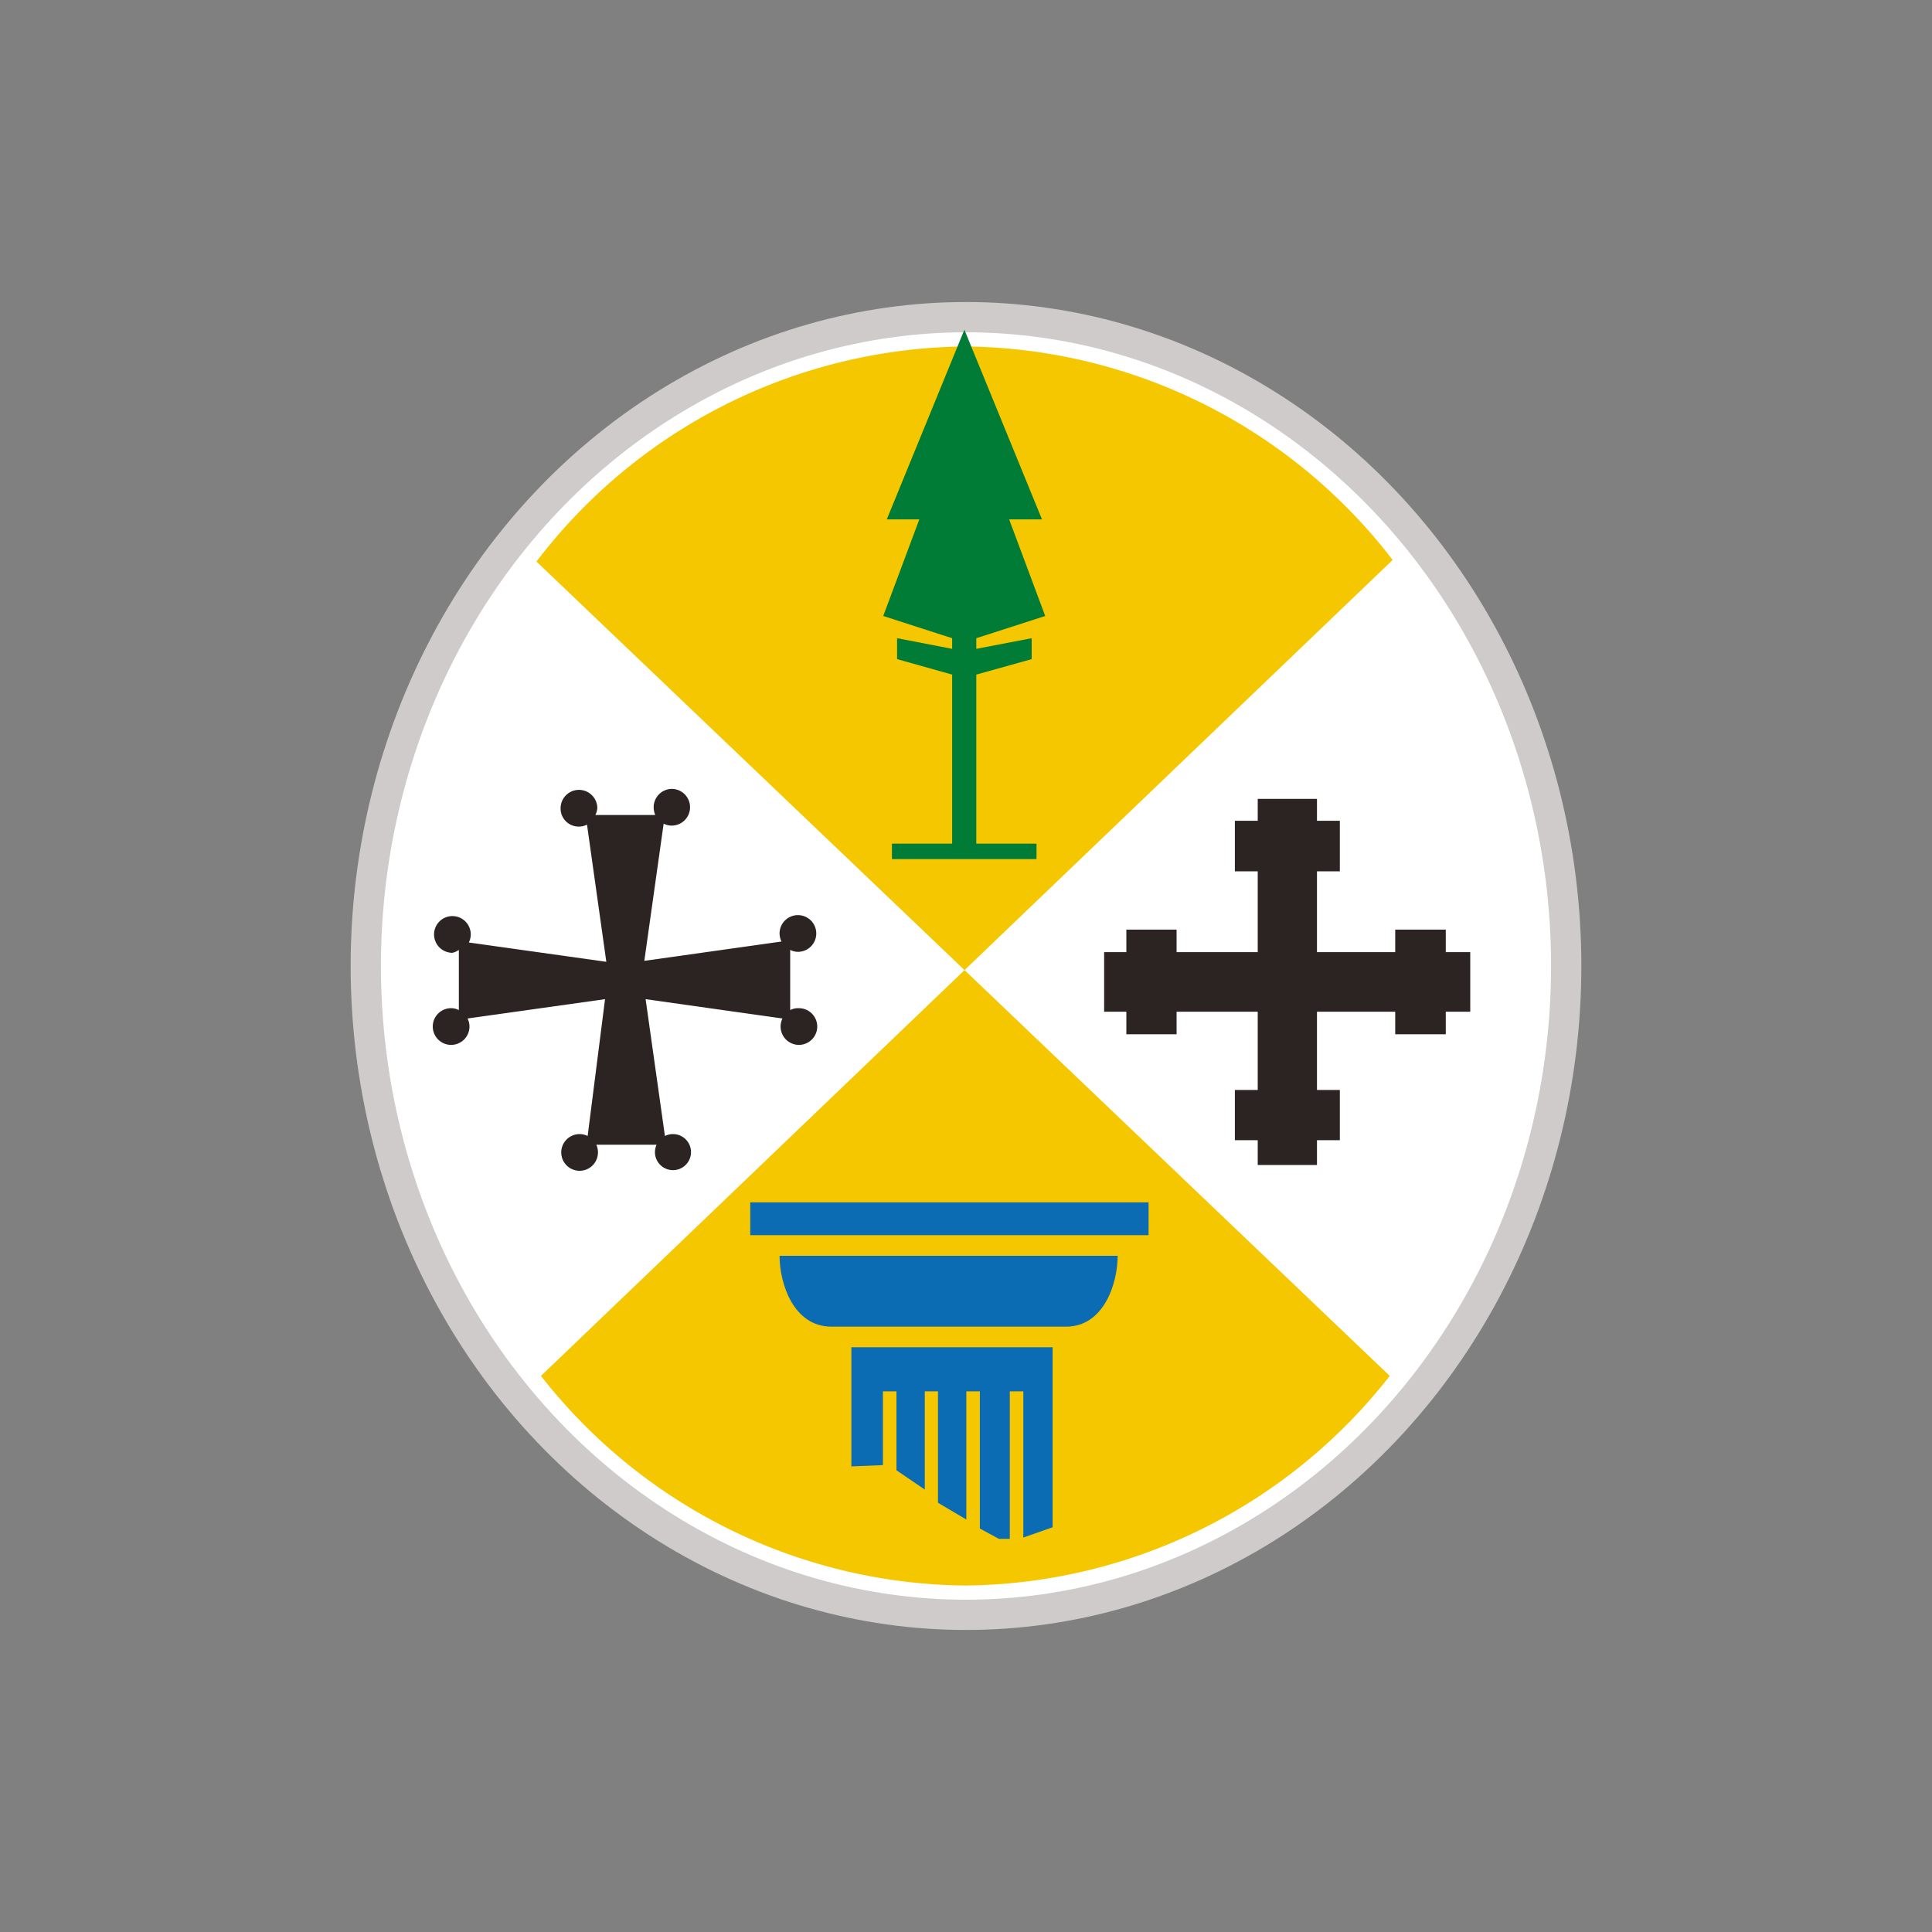 <?xml version="1.0" encoding="UTF-8" standalone="no"?>
<svg
   id="Livello_1"
   data-name="Livello 1"
   viewBox="0 0 60 60"
   version="1.1"
   sodipodi:docname="logo-regione-new.svg"
   width="60"
   height="60"
   inkscape:version="1.3.2 (091e20e, 2023-11-25)"
   inkscape:export-filename="logo-regione-new.png"
   inkscape:export-xdpi="96"
   inkscape:export-ydpi="96"
   xmlns:inkscape="http://www.inkscape.org/namespaces/inkscape"
   xmlns:sodipodi="http://sodipodi.sourceforge.net/DTD/sodipodi-0.dtd"
   xmlns="http://www.w3.org/2000/svg"
   xmlns:svg="http://www.w3.org/2000/svg"
   xmlns:rdf="http://www.w3.org/1999/02/22-rdf-syntax-ns#"
   xmlns:cc="http://creativecommons.org/ns#"
   xmlns:dc="http://purl.org/dc/elements/1.1/">
  <rect x="0" y="0" width="60" height="60" fill="#808080" stroke="none"/>
  <sodipodi:namedview
     id="namedview14"
     pagecolor="#ffffff"
     bordercolor="#000000"
     borderopacity="0.25"
     inkscape:showpageshadow="2"
     inkscape:pageopacity="0.0"
     inkscape:pagecheckerboard="0"
     inkscape:deskcolor="#d1d1d1"
     inkscape:zoom="2.744186"
     inkscape:cx="29.152543"
     inkscape:cy="49.194916"
     inkscape:window-width="1160"
     inkscape:window-height="861"
     inkscape:window-x="1541"
     inkscape:window-y="64"
     inkscape:window-maximized="0"
     inkscape:current-layer="Livello_1" />
  <defs
     id="defs1">
    <style
       id="style1">.cls-1{fill:#fff;}.cls-1,.cls-3,.cls-4,.cls-6,.cls-7{fill-rule:evenodd;}.cls-2{fill:none;stroke:#cfcbcb;stroke-miterlimit:10;stroke-width:0.94px;}.cls-3{fill:#f4c700;}.cls-4{fill:#2b2422;}.cls-5,.cls-6{fill:#0c6cb3;}.cls-7{fill:#007c36;}.cls-8{fill:#1d1d1b;}</style>
  </defs>
  <title
     id="title1">logo-regione</title>
  <g
     id="g14"
     transform="translate(0.25,-2.9)">
    <path
       class="cls-1"
       d="m 29.75,53.06 c 10.29,0 18.64,-9 18.64,-20.16 0,-11.16 -8.39,-20.15 -18.64,-20.15 -10.25,0 -18.64,9 -18.64,20.15 0,11.15 8.34,20.16 18.64,20.16"
       id="path1" />
    <ellipse
       class="cls-2"
       cx="29.75"
       cy="32.9"
       rx="18.64"
       ry="20.15"
       id="ellipse1" />
    <path
       class="cls-3"
       d="M 43,20.29 A 16.94,16.94 0 0 0 29.72,13.66 16.94,16.94 0 0 0 16.41,20.34 l 26.5,25.29 A 16.93,16.93 0 0 1 29.73,52.14 16.93,16.93 0 0 1 16.55,45.63 Z"
       id="path2" />
    <path
       class="cls-4"
       d="m 24.53,34.21 a 0.51,0.51 0 0 0 -0.24,0.06 V 32.4 a 0.54,0.54 0 0 0 0.24,0.06 0.57,0.57 0 1 0 -0.57,-0.57 0.59,0.59 0 0 0 0.06,0.25 l -4.26,0.6 0.6,-4.26 a 0.55,0.55 0 0 0 0.25,0.06 0.57,0.57 0 0 0 0,-1.14 0.57,0.57 0 0 0 -0.56,0.57 0.62,0.62 0 0 0 0.05,0.24 H 18.24 A 0.59,0.59 0 0 0 18.3,28 a 0.57,0.57 0 1 0 -1.14,0 0.56,0.56 0 0 0 0.57,0.57 0.55,0.55 0 0 0 0.25,-0.06 l 0.6,4.26 -4.27,-0.6 A 0.57,0.57 0 0 0 14.37,31.92 0.57,0.57 0 1 0 13.8,32.49 0.55,0.55 0 0 0 14,32.4 v 1.87 a 0.52,0.52 0 0 0 -0.24,-0.06 0.57,0.57 0 1 0 0.57,0.57 0.55,0.55 0 0 0 -0.06,-0.25 l 4.27,-0.6 -0.54,4.25 a 0.55,0.55 0 0 0 -0.25,-0.06 0.57,0.57 0 1 0 0.57,0.57 0.58,0.58 0 0 0 -0.05,-0.24 h 1.87 a 0.61,0.61 0 0 0 -0.05,0.24 0.56,0.56 0 1 0 0.56,-0.57 0.55,0.55 0 0 0 -0.25,0.06 l -0.6,-4.25 4.25,0.6 a 0.57,0.57 0 0 0 0.51,0.82 0.57,0.57 0 0 0 0,-1.14"
       id="path3" />
    <polygon
       class="cls-4"
       points="41.36,28.39 40.65,28.39 40.65,27.71 38.81,27.71 38.81,28.39 38.1,28.39 38.1,29.96 38.81,29.96 38.81,32.47 36.29,32.47 36.29,31.77 34.73,31.77 34.73,32.47 34.04,32.47 34.04,34.32 34.73,34.32 34.73,35.02 36.29,35.02 36.29,34.32 38.81,34.32 38.81,36.75 38.1,36.75 38.1,38.31 38.81,38.31 38.81,39.08 40.65,39.08 40.65,38.31 41.36,38.31 41.36,36.75 40.65,36.75 40.65,34.32 43.08,34.32 43.08,35.02 44.65,35.02 44.65,34.32 45.41,34.32 45.41,32.47 44.65,32.47 44.65,31.77 43.08,31.77 43.08,32.47 40.65,32.47 40.65,29.96 41.36,29.96 "
       id="polygon3" />
    <rect
       class="cls-5"
       x="23.05"
       y="40.24"
       width="12.37"
       height="1.02"
       id="rect3" />
    <path
       class="cls-6"
       d="m 29.21,44.1 h -3.64 c -1.18,0 -1.61,-1.34 -1.61,-2.2 h 10.5 c 0,0.86 -0.43,2.2 -1.6,2.2 z"
       id="path4" />
    <polygon
       class="cls-6"
       points="28.47,46.11 28.88,46.11 28.88,49.57 29.76,50.09 29.76,46.11 30.18,46.11 30.18,50.37 30.77,50.69 31.11,50.69 31.11,46.11 31.53,46.11 31.53,50.65 32.44,50.33 32.44,44.74 26.19,44.74 26.19,48.44 27.17,48.4 27.17,46.11 27.59,46.11 27.59,48.56 28.47,49.16 "
       id="polygon4" />
    <polygon
       class="cls-7"
       points="30.07,23.85 30.07,29.1 31.94,29.1 31.94,29.58 29.7,29.58 27.45,29.58 27.45,29.1 29.32,29.1 29.32,23.85 27.61,23.37 27.61,22.72 29.32,23.05 29.32,22.72 27.18,22.03 28.3,19.03 27.29,19.03 29.7,13.14 32.11,19.03 31.09,19.03 32.21,22.03 30.07,22.72 30.07,23.05 31.79,22.72 31.79,23.37 "
       id="polygon5" />
  </g>
</svg>
